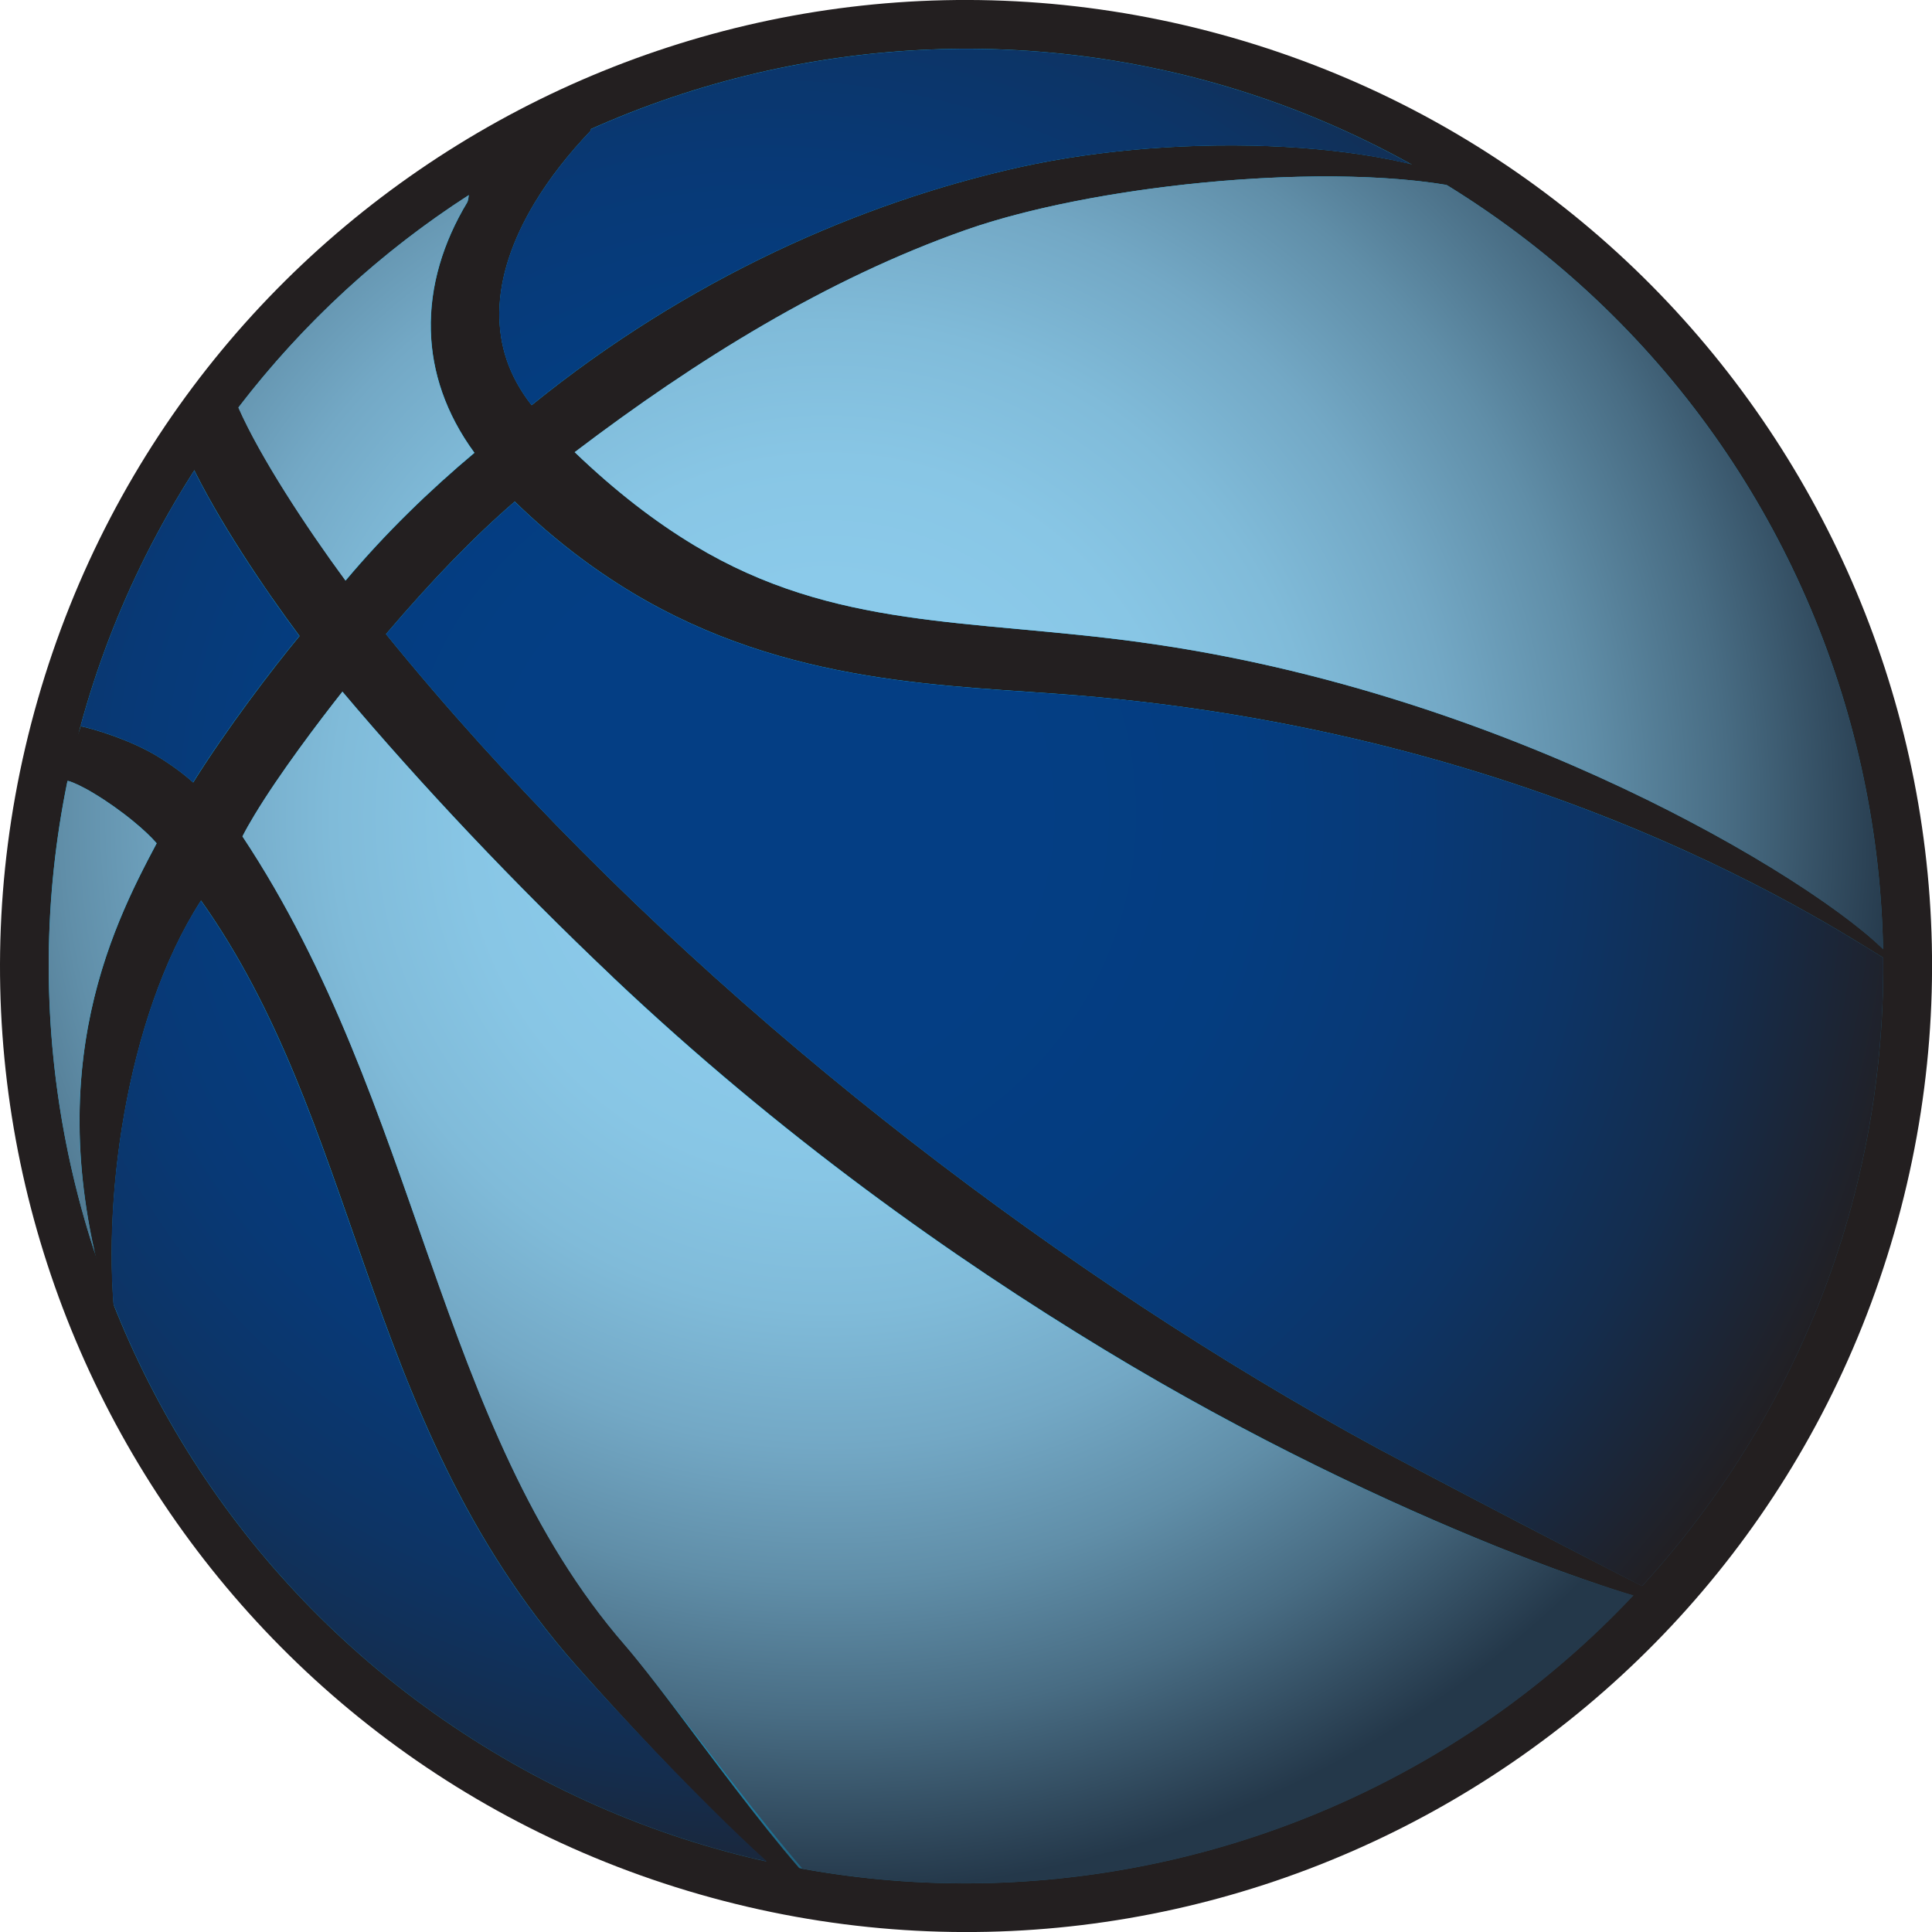 <?xml version="1.0" encoding="UTF-8"?><svg id="uuid-e0d46e27-db01-4d48-905f-a2cda14a1e97" xmlns="http://www.w3.org/2000/svg" xmlns:xlink="http://www.w3.org/1999/xlink" viewBox="0 0 318.92 318.93"><defs><style>.uuid-bf99fa51-49fc-4037-99b1-572e86d695c3{fill:url(#uuid-465a6d30-67eb-4b62-86af-2d4495a2d75b);}.uuid-bf99fa51-49fc-4037-99b1-572e86d695c3,.uuid-48717f7a-6dfb-4239-98db-73b6515912a3,.uuid-8603befd-84c2-43fb-ae9c-2d35d9ac9719,.uuid-2b1a86ee-1137-4da2-aea1-b9b1372bc24d{stroke-width:0px;}.uuid-48717f7a-6dfb-4239-98db-73b6515912a3{fill:url(#uuid-57df3dac-6524-494a-8514-89e27344cd52);}.uuid-8603befd-84c2-43fb-ae9c-2d35d9ac9719{fill:#231f20;}.uuid-2b1a86ee-1137-4da2-aea1-b9b1372bc24d{fill:url(#uuid-95d573bc-90ae-42d9-8bb5-88170ea0473e);}</style><radialGradient id="uuid-95d573bc-90ae-42d9-8bb5-88170ea0473e" cx="-1763.62" cy="-701.66" fx="-1763.62" fy="-701.66" r="221.52" gradientTransform="translate(1283.01 1641.54) rotate(31.05)" gradientUnits="userSpaceOnUse"><stop offset=".19" stop-color="#1dc2f7"/><stop offset=".39" stop-color="#1dc0f4"/><stop offset=".49" stop-color="#1db9ec"/><stop offset=".57" stop-color="#1dafdf"/><stop offset=".64" stop-color="#1e9fcc"/><stop offset=".71" stop-color="#1f8cb3"/><stop offset=".77" stop-color="#207395"/><stop offset=".82" stop-color="#225771"/><stop offset=".87" stop-color="#24384a"/></radialGradient><radialGradient id="uuid-465a6d30-67eb-4b62-86af-2d4495a2d75b" cx="136.5" cy="134.81" fx="136.5" fy="134.81" r="203.96" gradientUnits="userSpaceOnUse"><stop offset=".19" stop-color="#8bcaea"/><stop offset=".29" stop-color="#88c6e5"/><stop offset=".4" stop-color="#80bbd9"/><stop offset=".51" stop-color="#73a8c5"/><stop offset=".62" stop-color="#608ea8"/><stop offset=".73" stop-color="#486c83"/><stop offset=".84" stop-color="#2c4356"/><stop offset=".87" stop-color="#24384a"/></radialGradient><radialGradient id="uuid-57df3dac-6524-494a-8514-89e27344cd52" cx="127" cy="134.31" fx="127" fy="134.31" r="224.18" gradientUnits="userSpaceOnUse"><stop offset=".19" stop-color="#043e84"/><stop offset=".35" stop-color="#043d80"/><stop offset=".48" stop-color="#083976"/><stop offset=".6" stop-color="#0d3465"/><stop offset=".71" stop-color="#142d4e"/><stop offset=".82" stop-color="#1e232f"/><stop offset=".87" stop-color="#231f20"/></radialGradient></defs><path class="uuid-8603befd-84c2-43fb-ae9c-2d35d9ac9719" d="M115.47,312.7c84.62,24.29,172.94-24.62,197.23-109.25,24.3-84.62-24.63-172.93-109.26-197.23C118.81-18.06,30.52,30.86,6.23,115.48c-24.29,84.63,24.61,172.93,109.24,197.22Z"/><path class="uuid-2b1a86ee-1137-4da2-aea1-b9b1372bc24d" d="M289.17,237.55c-43.12,71.64-136.16,94.76-207.79,51.63C9.74,246.05-13.37,153.03,29.75,81.39,72.88,9.75,165.9-13.36,237.54,29.76c71.63,43.12,94.75,136.15,51.63,207.78Z"/><path class="uuid-8603befd-84c2-43fb-ae9c-2d35d9ac9719" d="M70.88,207.77c-8.14-23.16-16.12-47.5-30.85-69.71.54-1.06,1.2-2.23,1.95-3.47,4.13-6.87,10.75-15.61,14.55-20.42,12.92,15.31,28.22,31.56,44.57,47.06,27.76,26.28,56.22,46.41,81.3,61.61,48,29.1,92.15,43.12,95.45,42.29-7.16-3.22-47.7-24.57-50.22-25.94-6.62-3.59-13.31-7.42-20.05-11.48-50.61-30.46-103.83-73.74-143.86-123.04,7.7-9.03,14.52-16.06,21.25-21.88,6.3,6.13,12.79,11.06,19.36,15.01,25.71,15.47,52.49,15.27,73.39,16.98,81.58,6.68,129.85,41.79,135.46,44.68-4.58-8.27-58.38-44.38-124.94-53.45-28.27-3.86-50.49-2.05-73.59-15.97-6.43-3.87-12.97-8.87-19.77-15.4,20.09-15.27,41.58-28.58,64.49-36.66,23.69-8.35,68.47-12.16,88.13-5.35-15.94-9.72-52.4-10.99-79.21-5.03-26.22,5.84-54.72,18.37-80.53,39.28-3.84-4.9-5.38-10.01-5.33-15.32.07-5.89,2.21-12.06,5.82-18.06,2.48-4.12,5.65-8.15,9.25-11.91.1-.11-.16-2.59.03-2.79-6.48,2.88-11.81,5.68-19.67,10.67-.37.58-.38,3.36-.73,3.94-3.94,6.55-6.2,13.76-6,21.17.17,6.79,2.44,13.68,7.2,20.17-7.36,6.17-14.64,13.2-21.27,21.09-6.83-9.28-15.05-21.84-18.3-30.03-2.57,3.36-5.01,6.86-7.33,10.49,4.48,9.46,12.31,21.04,18.02,28.69-4.38,5.27-12.02,15.3-17.56,24.17-1.77-1.6-3.89-3.11-6.13-4.46-4.02-2.4-9.79-4.32-13.08-4.97-.27-.05.97-.05.71-.07-.83,3.06-3.08,6.11-3.72,9.2.04.01,1.59.06,1.63.06.73.19,2.45.97,4.26,2.08,2.09,1.25,4.46,2.92,6.51,4.61,1.52,1.24,2.88,2.52,3.8,3.59-7.61,14.29-20.34,39.64-6.73,79.94-2.47-19.72,1.48-50.98,14.05-70.48,12.84,18.1,19.48,38.89,26.97,60.23,7.86,22.37,16.68,45.34,34.9,65.98,9.2,10.39,36.85,40.6,45.78,42.39-10.14-7.57-29.38-36.14-37.68-45.72-15.55-17.9-23.99-40.21-32.25-63.76Z"/><path class="uuid-bf99fa51-49fc-4037-99b1-572e86d695c3" d="M188.23,106.02c60.72,8.28,110.8,39.04,122.61,50.66-.97-49.87-26.54-98.16-72.06-126.15-22.09-3.65-58.78.17-79.43,7.45-22.91,8.08-44.39,21.39-64.49,36.66,6.8,6.53,13.34,11.53,19.77,15.4,23.1,13.92,45.32,12.11,73.59,15.97ZM78.3,74.75c-4.75-6.49-7.02-13.38-7.2-20.17-.19-7.4,2.06-14.62,6-21.17.12-.2.2-.66.26-1.19-14.31,9.22-27.22,20.97-38.02,35.06,3.59,8.17,11.24,19.81,17.68,28.55,6.63-7.88,13.92-14.91,21.27-21.09ZM101.09,161.24c-16.35-15.49-31.65-31.75-44.57-47.06-3.8,4.81-10.42,13.55-14.55,20.42-.75,1.24-1.41,2.4-1.95,3.47,14.73,22.21,22.71,46.55,30.85,69.71,8.27,23.55,16.71,45.86,32.25,63.76,6.02,6.95,18.88,24.78,29.35,36.94,49.81,9.01,101.79-7.58,137.11-45.1-15.46-4.61-50.19-18.08-87.21-40.52-25.08-15.2-53.54-35.33-81.3-61.61ZM22.04,135.61c-2.05-1.69-4.42-3.36-6.51-4.61-1.81-1.12-3.53-1.9-4.26-2.08,0,0-.05,0-.12,0-5.38,26.12-3.67,52.96,4.47,77.8-7.44-33.17,3.43-54.75,10.22-67.51-.92-1.07-2.28-2.35-3.8-3.59Z"/><path class="uuid-48717f7a-6dfb-4239-98db-73b6515912a3" d="M31.86,129.16c5.54-8.87,13.18-18.9,17.56-24.17-5.44-7.28-12.8-18.13-17.35-27.32-.79,1.23-1.56,2.46-2.32,3.72-7.37,12.25-12.81,25.12-16.4,38.27.04,0,.03,0,0,0-.02.07-.04.13-.06.2,3.36.75,8.67,2.58,12.43,4.83,2.24,1.35,4.37,2.86,6.13,4.46ZM168.27,27.61c20.39-4.53,46.36-4.88,64.64-.51C189.8,3.14,139.67,2.46,97.5,21.33c0,.14,0,.25-.02.27-3.6,3.76-6.76,7.79-9.25,11.91-3.61,5.99-5.75,12.17-5.82,18.06-.05,5.31,1.49,10.42,5.33,15.32,25.81-20.92,54.31-33.44,80.53-39.28ZM177.71,114.79c-20.9-1.71-47.68-1.51-73.39-16.98-6.57-3.95-13.06-8.88-19.36-15.01-6.72,5.82-13.55,12.85-21.25,21.88,40.03,49.3,93.25,92.58,143.86,123.04,6.74,4.06,13.44,7.89,20.05,11.48,2.06,1.12,29.58,15.62,43.43,22.61,6.71-7.33,12.8-15.43,18.12-24.27,14.99-24.9,21.96-52.38,21.69-79.45-11.62-7.2-58.4-37.19-133.16-43.31ZM95.03,274.86c-18.22-20.63-27.04-43.61-34.9-65.98-7.49-21.34-14.13-42.13-26.97-60.23-11.77,18.27-15.98,46.85-14.44,66.6,11.79,29.8,33.08,56.11,62.66,73.92,14.4,8.67,29.67,14.66,45.23,18.12-11.77-10.71-25.77-25.87-31.58-32.43Z"/></svg>